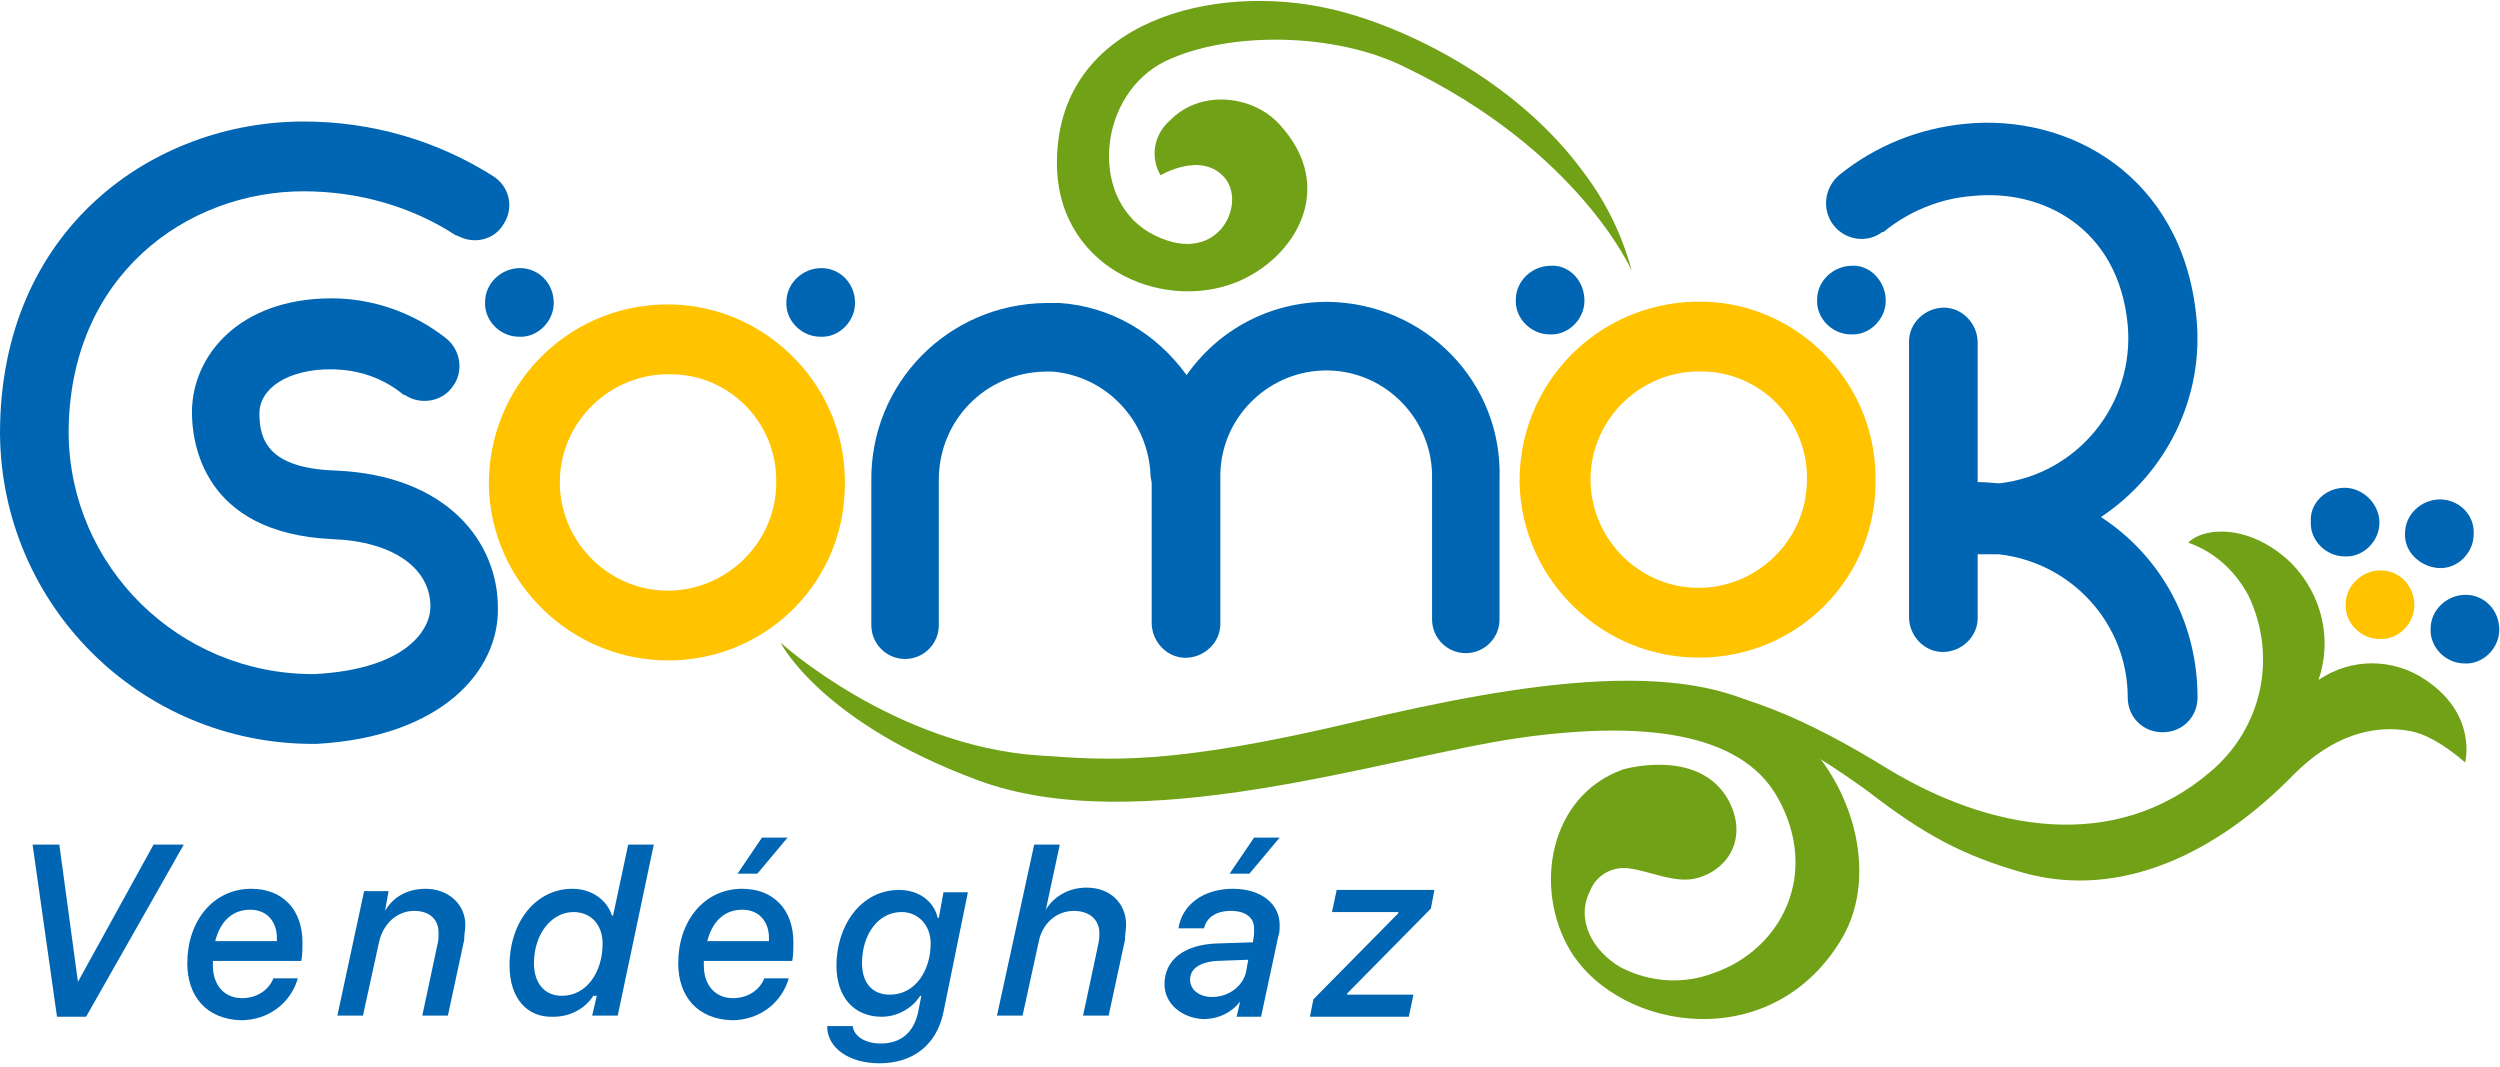 <?xml version="1.0" encoding="utf-8"?>
<!-- Generator: Adobe Illustrator 26.0.1, SVG Export Plug-In . SVG Version: 6.00 Build 0)  -->
<svg version="1.1" id="Layer_1" xmlns="http://www.w3.org/2000/svg" xmlns:xlink="http://www.w3.org/1999/xlink" x="0px" y="0px"
	 viewBox="0 0 214.9 91.7" style="enable-background:new 0 0 214.9 91.7;" xml:space="preserve">
<style type="text/css">
	.st0{fill:#70A116;}
	.st1{fill:#FFC300;}
	.st2{fill:#0066B3;}
</style>
<g id="Group_70" transform="translate(-143.239 -152.534)">
	<g id="Group_5" transform="translate(143.239 162.979)">
		<path id="Path_1" class="st0" d="M67.1,44.8c0,0,9.8,8.9,22.3,9.7c5.9,0.4,11.1,0.9,27.1-2.9c14.4-3.4,29.5-5.9,37,0.1
			c5.9,4.7,8,13,4.9,18.4c-5.9,10.2-19.1,8.2-23.4,1.2c-3.2-5.3-1.9-13.3,4.5-15.6c0,0,6.4-1.9,9,2.5c1.8,3.2,0.2,6-2.5,6.8
			c-1.9,0.6-4.2-0.6-6-0.8c-1.4-0.2-2.8,0.6-3.3,1.9c-1.3,2.5,0.2,5.2,2.6,6.6c2.5,1.3,5.4,1.5,8,0.5c5.8-2,9.2-8.5,5.5-15.1
			c-3.2-5.7-11.8-6.6-22.3-5.1c-11.6,1.7-32.7,8.8-46.5,3.6C70.5,51.6,67.1,44.8,67.1,44.8z"/>
		<path id="Path_2" class="st0" d="M190,55.9c-8.3,7.1-19.1,5-27.8-0.3c-6.8-4.2-13-6.9-18.6-7.1c6.1,2.2,11.8,5.3,17,9.1
			c4.8,3.7,8.1,5.5,13.4,7c8.4,2.3,16.7-1.8,23.2-8.5c3.3-3.3,6.8-4.3,10-3.7c2.2,0.4,4.7,2.7,4.7,2.7s1.1-4.1-3.4-7.1
			c-2.8-1.9-6.4-1.9-9.2,0c1.2-3.5,0.3-7.3-2.3-10c-3.5-3.4-7.5-3.2-8.9-1.8c2.3,0.8,4.1,2.5,5.2,4.6
			C195.8,46.1,194.4,52.2,190,55.9z"/>
		<g id="Group_4" transform="translate(0 0)">
			<g id="Group_1" transform="translate(42.622 15.725)">
				<path id="Path_3" class="st1" d="M15,30.6C6.6,30.7-0.4,24-0.6,15.6C-0.7,7.1,6,0.2,14.4,0S29.9,6.6,30,15c0,0.1,0,0.2,0,0.3
					C30.1,23.7,23.4,30.5,15,30.6L15,30.6z M15,6c-5.1-0.1-9.4,4-9.5,9.1c-0.1,5.1,4,9.4,9.1,9.5c5.1,0.1,9.4-4,9.5-9.1
					c0-0.1,0-0.1,0-0.2C24.2,10.2,20.1,6,15,6z"/>
			</g>
			<g id="Group_2" transform="translate(131.223 15.484)">
				<path id="Path_4" class="st1" d="M15,30.6C6.6,30.7-0.4,24-0.6,15.6C-0.7,7.1,6,0.2,14.5,0C22.9-0.2,29.9,6.6,30,15
					c0,0.1,0,0.2,0,0.3C30.1,23.7,23.4,30.5,15,30.6z M15,6c-5.1-0.1-9.4,4-9.5,9.1c-0.1,5.1,4,9.4,9.1,9.5c5.1,0.1,9.4-4,9.5-9.1
					c0-0.1,0-0.1,0-0.2C24.2,10.2,20.1,6,15,6z"/>
			</g>
			<path id="Path_5" class="st2" d="M27.2,53.5h-0.3C12.1,53.5,0.1,41.6,0,26.8C0,9.2,13.2,0,26.1,0c5.8,0,11.4,1.6,16.3,4.7
				c1.4,0.9,1.8,2.7,0.9,4.1c-0.8,1.4-2.6,1.8-4,1c0,0,0,0-0.1,0C35.4,7.3,30.8,6,26.1,6C16.1,6,5.9,13.2,5.9,26.8
				c0.1,11.5,9.5,20.7,21,20.7H27c7.9-0.4,10-3.8,10-5.8c0-3.3-3.2-5.6-8.4-5.8C17.3,35.4,16.5,27.4,16.5,25c0-4.9,4.1-9.8,12-9.8
				c3.5,0,7,1.2,9.8,3.4c1.3,1,1.6,2.9,0.6,4.2c-0.9,1.3-2.8,1.6-4.1,0.7c0,0,0,0-0.1,0c-1.8-1.5-4-2.2-6.3-2.2
				c-3.6,0-6.1,1.6-6.1,3.8c0,2.2,0.7,4.7,6.5,4.9c9.7,0.4,14,6.2,14,11.8C42.9,47.2,38,52.9,27.2,53.5L27.2,53.5L27.2,53.5z"/>
			<path id="Path_6" class="st2" d="M114.1,15.5c-4.8,0-9.3,2.3-12.1,6.3c-2.6-3.6-6.5-5.9-10.9-6.2c-0.4,0-0.8,0-1.2,0
				c-8.4,0.1-15.1,6.9-15,15.3v12.4c0,1.6,1.3,2.9,2.9,2.9c1.6,0,2.9-1.3,2.9-2.9V30.8c0-5.1,4-9.2,9.1-9.3c0.2,0,0.5,0,0.7,0
				c4.6,0.4,8.2,4.2,8.4,8.9c0,0.3,0.1,0.5,0.1,0.7v12c0,1.6,1.3,3,2.9,3c1.6,0,3-1.3,3-2.9c0,0,0-0.1,0-0.1V30.3
				c0.1-5,4.3-9,9.3-8.9c5,0.1,9,4.3,8.9,9.3l0,0v12.1c0,1.6,1.3,2.9,2.9,2.9c1.6,0,2.9-1.3,2.9-2.9c0,0,0,0,0,0V30.8
				C129.2,22.4,122.5,15.6,114.1,15.5z"/>
			<path id="Path_7" class="st2" d="M47.6,15.6c0,1.6-1.4,3-3,2.9c-1.6,0-3-1.4-2.9-3c0-1.6,1.4-2.9,3-2.9
				C46.3,12.6,47.6,13.9,47.6,15.6z"/>
			<path id="Path_8" class="st2" d="M73.5,15.6c0,1.6-1.4,3-3,2.9c-1.6,0-3-1.4-2.9-3c0-1.6,1.4-2.9,3-2.9
				C72.2,12.6,73.5,13.9,73.5,15.6C73.5,15.6,73.5,15.6,73.5,15.6z"/>
			<path id="Path_9" class="st2" d="M136.2,15.4c0,1.6-1.4,3-3,2.9c-1.6,0-3-1.4-2.9-3c0-1.6,1.4-2.9,3-2.9
				C134.9,12.3,136.2,13.7,136.2,15.4C136.2,15.4,136.2,15.4,136.2,15.4z"/>
			<path id="Path_10" class="st2" d="M162.1,15.4c0,1.6-1.4,3-3,2.9c-1.6,0-3-1.4-2.9-3c0-1.6,1.4-2.9,3-2.9
				C160.7,12.3,162.1,13.7,162.1,15.4C162.1,15.4,162.1,15.4,162.1,15.4z"/>
			<g id="Group_3" transform="translate(198.538 31.484)">
				<path id="Path_11" class="st1" d="M9,10.1c0,1.6-1.4,3-3,2.9c-1.6,0-3-1.4-2.9-3c0-1.6,1.4-2.9,3-2.9C7.7,7.1,9,8.4,9,10.1z"/>
				<path id="Path_12" class="st2" d="M14.1,4c0,1.6-1.4,3-3,2.9s-3-1.4-2.9-3c0-1.6,1.4-2.9,3-2.9C12.8,1,14.2,2.3,14.1,4
					C14.1,4,14.1,4,14.1,4z"/>
				<path id="Path_13" class="st2" d="M16.3,12.2c0,1.6-1.4,3-3,2.9c-1.6,0-3-1.4-2.9-3c0-1.6,1.4-2.9,3-2.9
					C15,9.2,16.3,10.5,16.3,12.2C16.3,12.2,16.3,12.2,16.3,12.2z"/>
				<path id="Path_14" class="st2" d="M6,3c0,1.6-1.4,3-3,2.9c-1.6,0-3-1.4-2.9-3C0,1.3,1.4,0,3,0C4.6,0,6,1.4,6,3z"/>
			</g>
			<path id="Path_15" class="st2" d="M180.6,34c5.7-3.8,8.9-10.4,8.2-17.2c-1.2-12.1-10.9-17.5-19.9-16.6c-4,0.4-7.7,1.9-10.8,4.4
				c-1.3,1.1-1.5,3-0.5,4.3c1,1.3,2.9,1.6,4.2,0.6c0,0,0,0,0.1,0c2.2-1.8,4.9-2.9,7.7-3.1c5.8-0.6,12.5,2.6,13.3,11.1
				c0.6,6.8-4.3,12.8-11,13.6c-0.5,0-1-0.1-1.6-0.1c-0.1,0-0.2,0-0.3,0v-12c0-1.6-1.3-3-2.9-3s-3,1.3-3,2.9c0,0,0,0.1,0,0.1v23.6
				c0,1.6,1.3,3,2.9,3s3-1.3,3-2.9c0,0,0-0.1,0-0.1v-5.4c0.1,0,0.2,0,0.3,0c0.3,0,0.7,0,1,0c0.2,0,0.3,0,0.5,0
				c6.3,0.7,11.1,6,11.1,12.3c0,1.7,1.3,3,3,3c1.7,0,3-1.3,3-3C188.9,43.1,185.8,37.4,180.6,34z"/>
		</g>
	</g>
	<path id="Path_16" class="st0" d="M283.5,175.8c-0.8-3-2.2-5.9-4.1-8.4c-5.8-8-15.6-12.7-21.8-14.1c-10-2.3-23.2,1-23.5,12.8
		c-0.3,9.3,8.9,13.3,15.4,10.7c5-2,8.8-8.1,3.7-13.6c-2.3-2.5-6.8-3-9.4-0.3c-1.4,1.2-1.7,3.2-0.8,4.7c0,0,3.5-2.1,5.5,0.2
		s-0.7,8-6.5,4.7c-5.2-3.1-4.3-11.9,1.4-14.7c5.4-2.6,14.6-2.5,20.6,0.5C279,165.5,283.5,175.8,283.5,175.8z"/>
</g>
<g>
	<path class="st2" d="M4.9,87.4L2.8,72.6h2.3l1.6,11.8h0l6.5-11.8h2.6L7.4,87.4H4.9z"/>
	<path class="st2" d="M16.1,82.8c0-3.6,2.2-6.4,5.5-6.4c2.7,0,4.4,1.8,4.4,4.6c0,0.5,0,1.1-0.1,1.6h-7.6c0,0.1,0,0.2,0,0.4
		c0,1.7,1,2.8,2.5,2.8c1.3,0,2.3-0.7,2.7-1.7h2.1c-0.6,2.1-2.5,3.6-4.9,3.6C17.7,87.6,16.1,85.6,16.1,82.8z M23.8,80.9
		c0-0.1,0-0.2,0-0.3c0-1.2-0.7-2.4-2.3-2.4c-1.6,0-2.6,1.1-3,2.7H23.8z"/>
	<path class="st2" d="M31.3,76.6h2.1l-0.3,1.7h0c0.7-1.2,1.9-1.9,3.5-1.9c1.9,0,3.4,1.3,3.4,3.1c0,0.4-0.1,0.8-0.1,1.3l-1.4,6.5
		h-2.2l1.3-6.1c0.1-0.4,0.1-0.7,0.1-1c0-1.2-0.8-1.9-2.1-1.9c-1.4,0-2.6,1-3,2.6l-1.4,6.4h-2.2L31.3,76.6z"/>
	<path class="st2" d="M43.8,83c0-3.8,2.3-6.6,5.4-6.6c1.7,0,3,1,3.4,2.3h0.1l1.3-6.1h2.2l-3.1,14.7h-2.2l0.4-1.7H51
		c-0.7,1.1-2,1.8-3.4,1.8C45.3,87.5,43.8,85.8,43.8,83z M51.8,81.1c0-1.6-1-2.7-2.5-2.7c-1.9,0-3.4,1.9-3.4,4.4
		c0,1.7,0.9,2.8,2.4,2.8C50.4,85.6,51.8,83.6,51.8,81.1z"/>
	<path class="st2" d="M58.3,82.8c0-3.6,2.2-6.4,5.5-6.4c2.7,0,4.4,1.8,4.4,4.6c0,0.5,0,1.1-0.1,1.6h-7.6c0,0.1,0,0.2,0,0.4
		c0,1.7,1,2.8,2.5,2.8c1.3,0,2.3-0.7,2.7-1.7h2.1c-0.6,2.1-2.5,3.6-4.9,3.6C59.9,87.6,58.3,85.6,58.3,82.8z M66.1,80.9
		c0-0.1,0-0.2,0-0.3c0-1.2-0.7-2.4-2.3-2.4c-1.6,0-2.6,1.1-3,2.7H66.1z M63.4,75.1l2.1-3.1h2.2l-2.6,3.1H63.4z"/>
	<path class="st2" d="M71.1,88.2h2.2c0.1,0.9,1.1,1.5,2.4,1.5c1.7,0,2.8-0.9,3.2-2.6l0.3-1.5h-0.1c-0.7,1.1-2,1.8-3.3,1.8
		c-2.4,0-3.9-1.7-3.9-4.4c0-3.3,2-6.5,5.4-6.5c1.7,0,3,1,3.3,2.4h0.1l0.4-2.2h2.1L81.1,87c-0.6,2.9-2.7,4.4-5.5,4.4
		C73,91.4,71.1,90.1,71.1,88.2z M80,81.1c0-1.6-1.1-2.7-2.5-2.7c-2,0-3.4,1.9-3.4,4.4c0,1.6,0.8,2.7,2.4,2.7
		C78.7,85.5,80,83.4,80,81.1z"/>
	<path class="st2" d="M88.9,72.6h2.2l-1.2,5.6h0c0.6-1,1.8-1.9,3.5-1.9c2.1,0,3.4,1.4,3.4,3.2c0,0.4-0.1,0.8-0.1,1.3l-1.4,6.5h-2.2
		l1.3-6.1c0.1-0.4,0.1-0.7,0.1-1c0-1.1-0.8-1.9-2.2-1.9c-1.5,0-2.7,1.1-3,2.6l-1.4,6.4h-2.2L88.9,72.6z"/>
	<path class="st2" d="M100.1,84.6c0-2.1,1.7-3.4,4.5-3.5l3.1-0.1l0.1-0.7c0-0.2,0-0.3,0-0.5c0-0.9-0.7-1.5-2-1.5
		c-1.3,0-2.1,0.6-2.3,1.5h-2.2c0.3-2,2.1-3.4,4.7-3.4c2.4,0,4,1.3,4,3.1c0,0.3,0,0.7-0.1,0.9l-1.5,7h-2.1l0.3-1.3h0
		c-0.7,0.9-1.8,1.5-3.2,1.5C101.6,87.5,100.1,86.3,100.1,84.6z M107.1,83.6l0.2-1.1l-2.7,0.1c-1.5,0.1-2.3,0.7-2.3,1.6
		c0,0.9,0.8,1.5,1.9,1.5C105.6,85.7,106.8,84.8,107.1,83.6z M105.7,75.1l2.1-3.1h2.2l-2.6,3.1H105.7z"/>
	<path class="st2" d="M112.9,85.9l7.3-7.4l0-0.1h-5.7l0.4-1.9h8.4l-0.3,1.6l-7.2,7.3l0,0.1h5.7l-0.4,1.9h-8.5L112.9,85.9z"/>
</g>
</svg>
